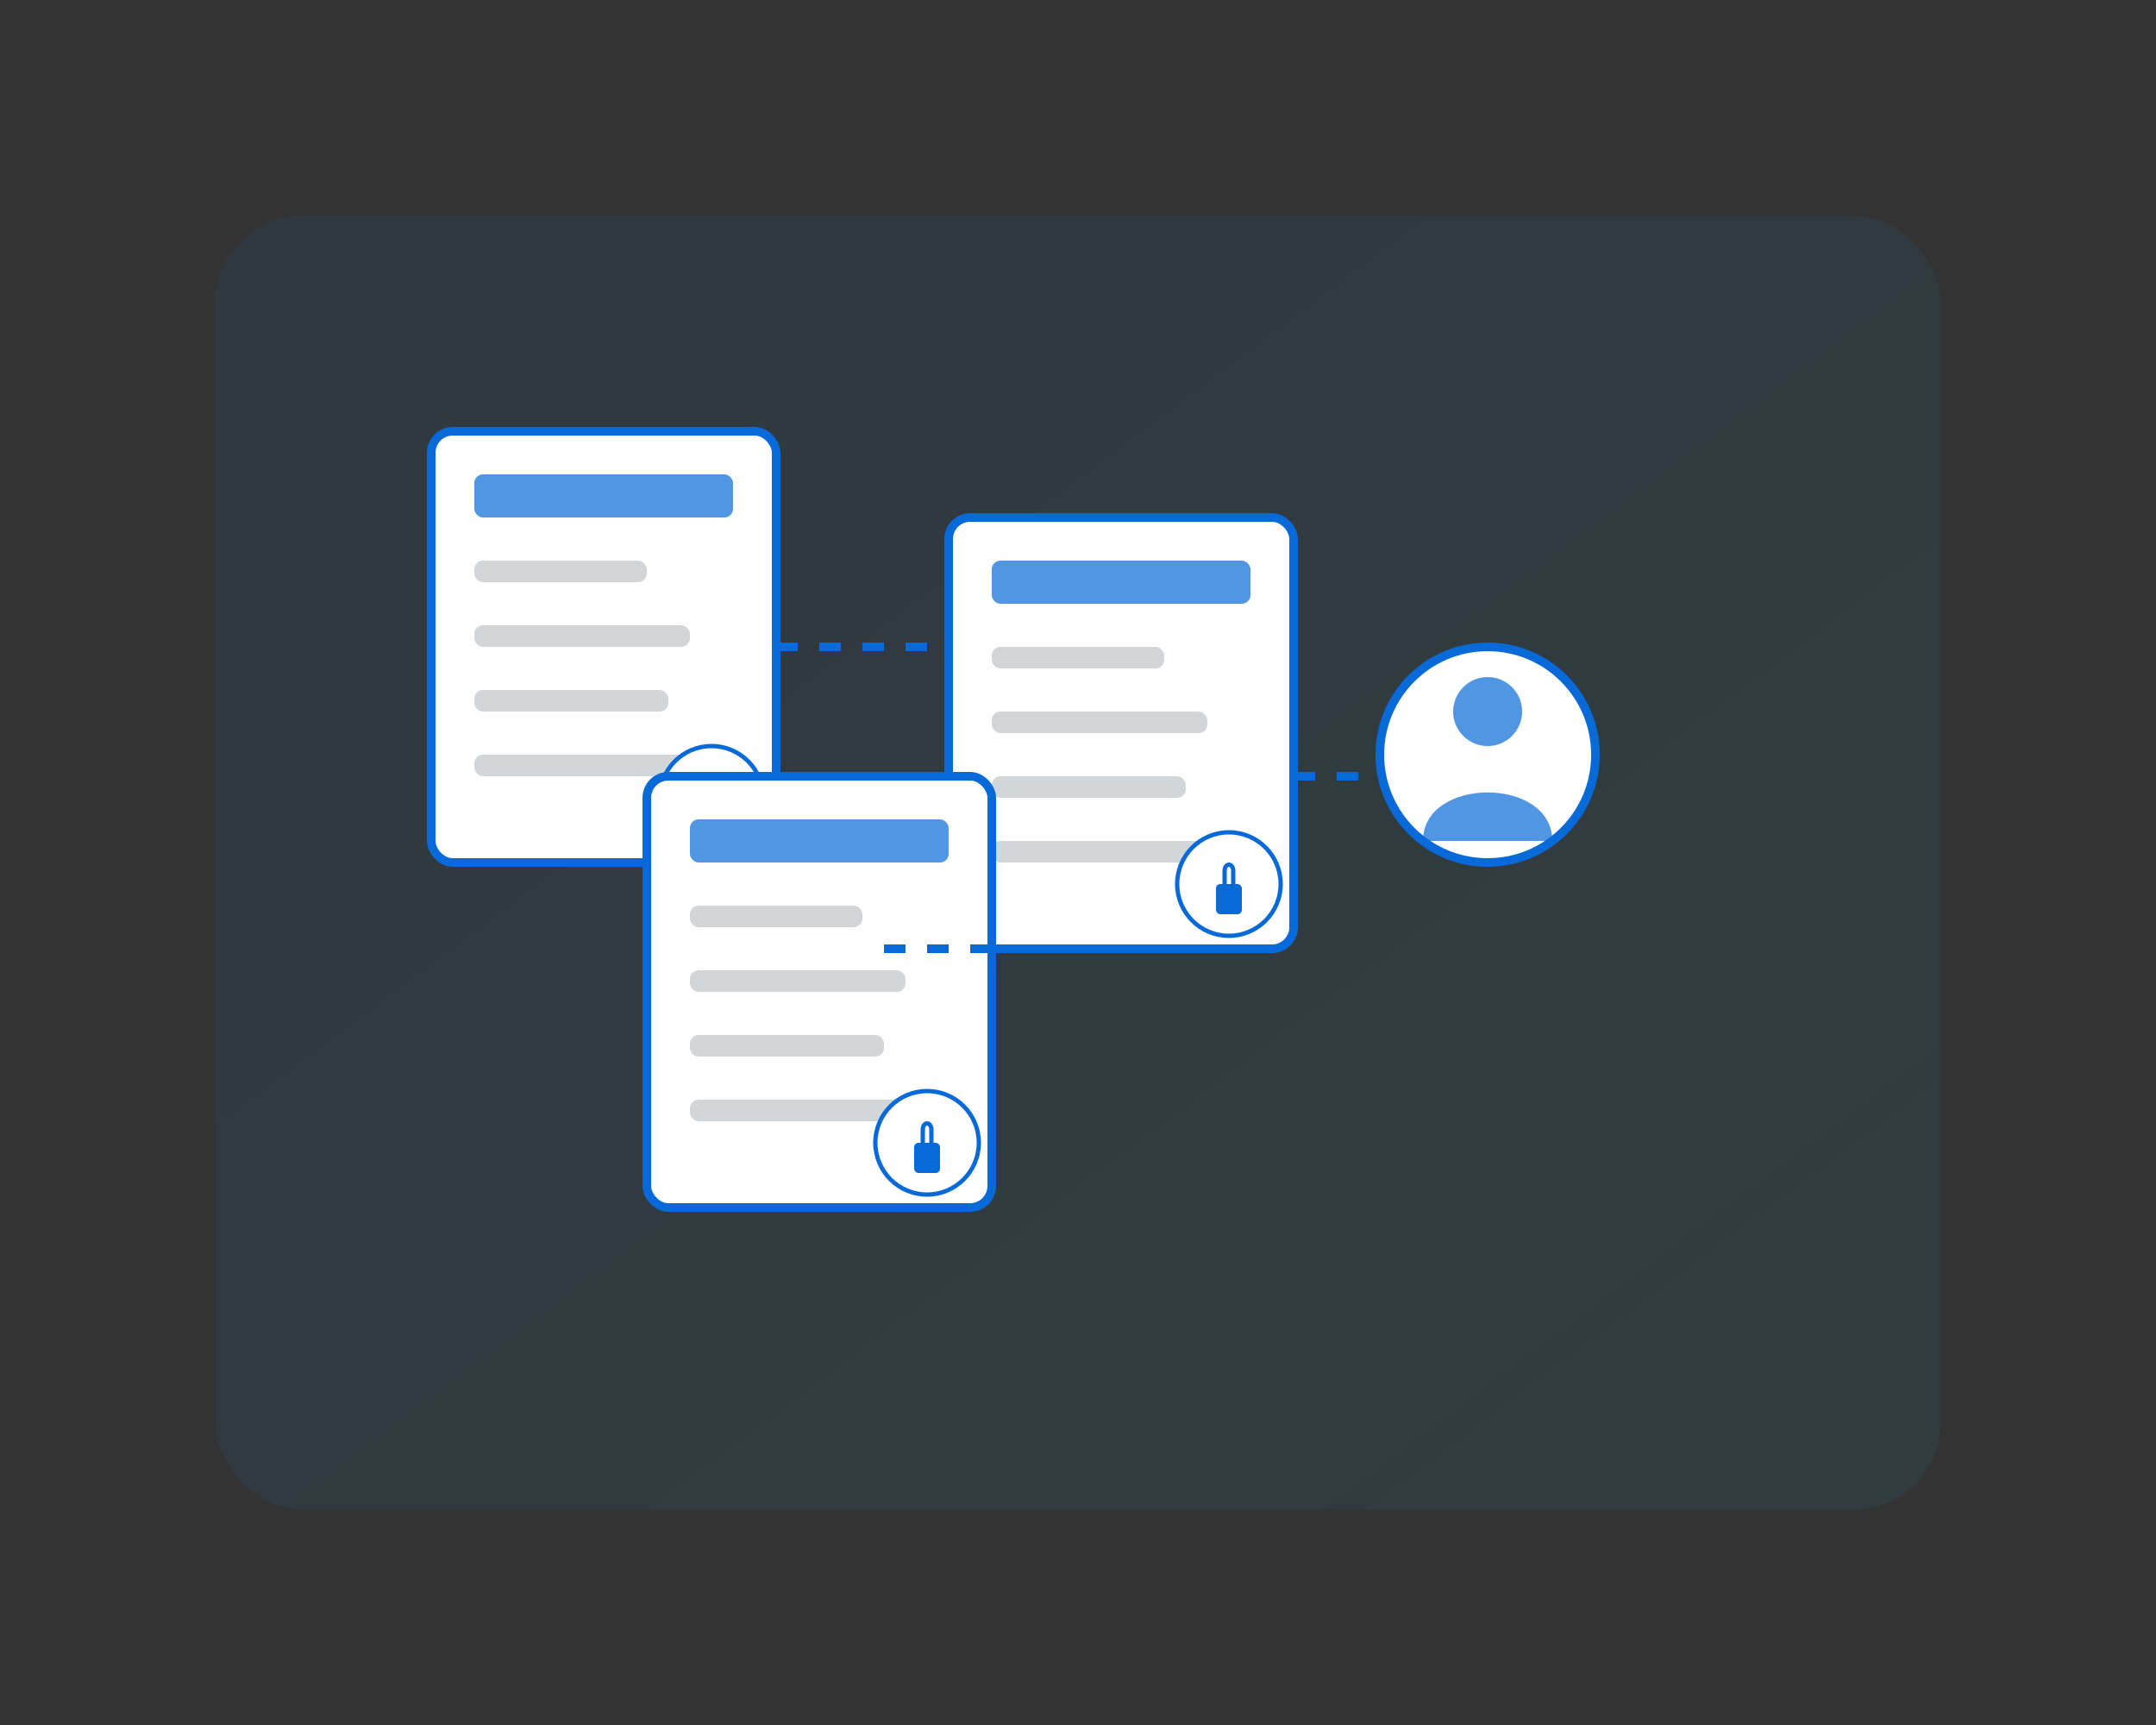 <svg xmlns="http://www.w3.org/2000/svg" width="500" height="400" viewBox="0 0 500 400">
  <rect x="0" y="0" width="500" height="400" fill="#333333" stroke="none"/>
  <defs>
    <linearGradient id="grad1" x1="0%" y1="0%" x2="100%" y2="100%">
      <stop offset="0%" style="stop-color:#086AD8;stop-opacity:0.8" />
      <stop offset="100%" style="stop-color:#17a2b8;stop-opacity:0.9" />
    </linearGradient>
  </defs>
  <g fill="none" fill-rule="evenodd">
    <!-- Background Shape -->
    <rect x="50" y="50" width="400" height="300" rx="20" fill="url(#grad1)" opacity="0.1"/>
    
    <!-- Document Icons -->
    <g transform="translate(100, 100)">
      <!-- Document 1 - Secure -->
      <rect x="0" y="0" width="80" height="100" rx="5" fill="#FFFFFF" stroke="#086AD8" stroke-width="2"/>
      <rect x="10" y="10" width="60" height="10" rx="2" fill="#086AD8" opacity="0.7"/>
      <rect x="10" y="30" width="40" height="5" rx="2" fill="#6C757D" opacity="0.3"/>
      <rect x="10" y="45" width="50" height="5" rx="2" fill="#6C757D" opacity="0.3"/>
      <rect x="10" y="60" width="45" height="5" rx="2" fill="#6C757D" opacity="0.3"/>
      <rect x="10" y="75" width="55" height="5" rx="2" fill="#6C757D" opacity="0.3"/>
      
      <!-- Lock Icon -->
      <circle cx="65" cy="85" r="12" fill="#FFFFFF" stroke="#086AD8" stroke-width="1"/>
      <rect x="62" y="85" width="6" height="7" rx="1" fill="#086AD8"/>
      <path d="M64,85 L64,82 C64,80 66,80 66,82 L66,85" stroke="#086AD8" stroke-width="1" fill="none"/>
    </g>
    
    <g transform="translate(220, 120)">
      <!-- Document 2 - Secure -->
      <rect x="0" y="0" width="80" height="100" rx="5" fill="#FFFFFF" stroke="#086AD8" stroke-width="2"/>
      <rect x="10" y="10" width="60" height="10" rx="2" fill="#086AD8" opacity="0.7"/>
      <rect x="10" y="30" width="40" height="5" rx="2" fill="#6C757D" opacity="0.3"/>
      <rect x="10" y="45" width="50" height="5" rx="2" fill="#6C757D" opacity="0.3"/>
      <rect x="10" y="60" width="45" height="5" rx="2" fill="#6C757D" opacity="0.3"/>
      <rect x="10" y="75" width="55" height="5" rx="2" fill="#6C757D" opacity="0.3"/>
      
      <!-- Lock Icon -->
      <circle cx="65" cy="85" r="12" fill="#FFFFFF" stroke="#086AD8" stroke-width="1"/>
      <rect x="62" y="85" width="6" height="7" rx="1" fill="#086AD8"/>
      <path d="M64,85 L64,82 C64,80 66,80 66,82 L66,85" stroke="#086AD8" stroke-width="1" fill="none"/>
    </g>
    
    <g transform="translate(150, 180)">
      <!-- Document 3 - Secure -->
      <rect x="0" y="0" width="80" height="100" rx="5" fill="#FFFFFF" stroke="#086AD8" stroke-width="2"/>
      <rect x="10" y="10" width="60" height="10" rx="2" fill="#086AD8" opacity="0.7"/>
      <rect x="10" y="30" width="40" height="5" rx="2" fill="#6C757D" opacity="0.3"/>
      <rect x="10" y="45" width="50" height="5" rx="2" fill="#6C757D" opacity="0.3"/>
      <rect x="10" y="60" width="45" height="5" rx="2" fill="#6C757D" opacity="0.3"/>
      <rect x="10" y="75" width="55" height="5" rx="2" fill="#6C757D" opacity="0.3"/>
      
      <!-- Lock Icon -->
      <circle cx="65" cy="85" r="12" fill="#FFFFFF" stroke="#086AD8" stroke-width="1"/>
      <rect x="62" y="85" width="6" height="7" rx="1" fill="#086AD8"/>
      <path d="M64,85 L64,82 C64,80 66,80 66,82 L66,85" stroke="#086AD8" stroke-width="1" fill="none"/>
    </g>
    
    <!-- Person Icon -->
    <g transform="translate(320, 150)">
      <circle cx="25" cy="25" r="25" fill="#FFFFFF" stroke="#086AD8" stroke-width="2"/>
      <circle cx="25" cy="15" r="8" fill="#086AD8" opacity="0.7"/>
      <path d="M10,45 C10,30 40,30 40,45" fill="#086AD8" opacity="0.7"/>
    </g>
    
    <!-- Connection Lines -->
    <path d="M180,150 L220,150" stroke="#086AD8" stroke-width="2" stroke-dasharray="5,5"/>
    <path d="M300,180 L320,180" stroke="#086AD8" stroke-width="2" stroke-dasharray="5,5"/>
    <path d="M230,220 L200,220" stroke="#086AD8" stroke-width="2" stroke-dasharray="5,5"/>
  </g>
</svg>
